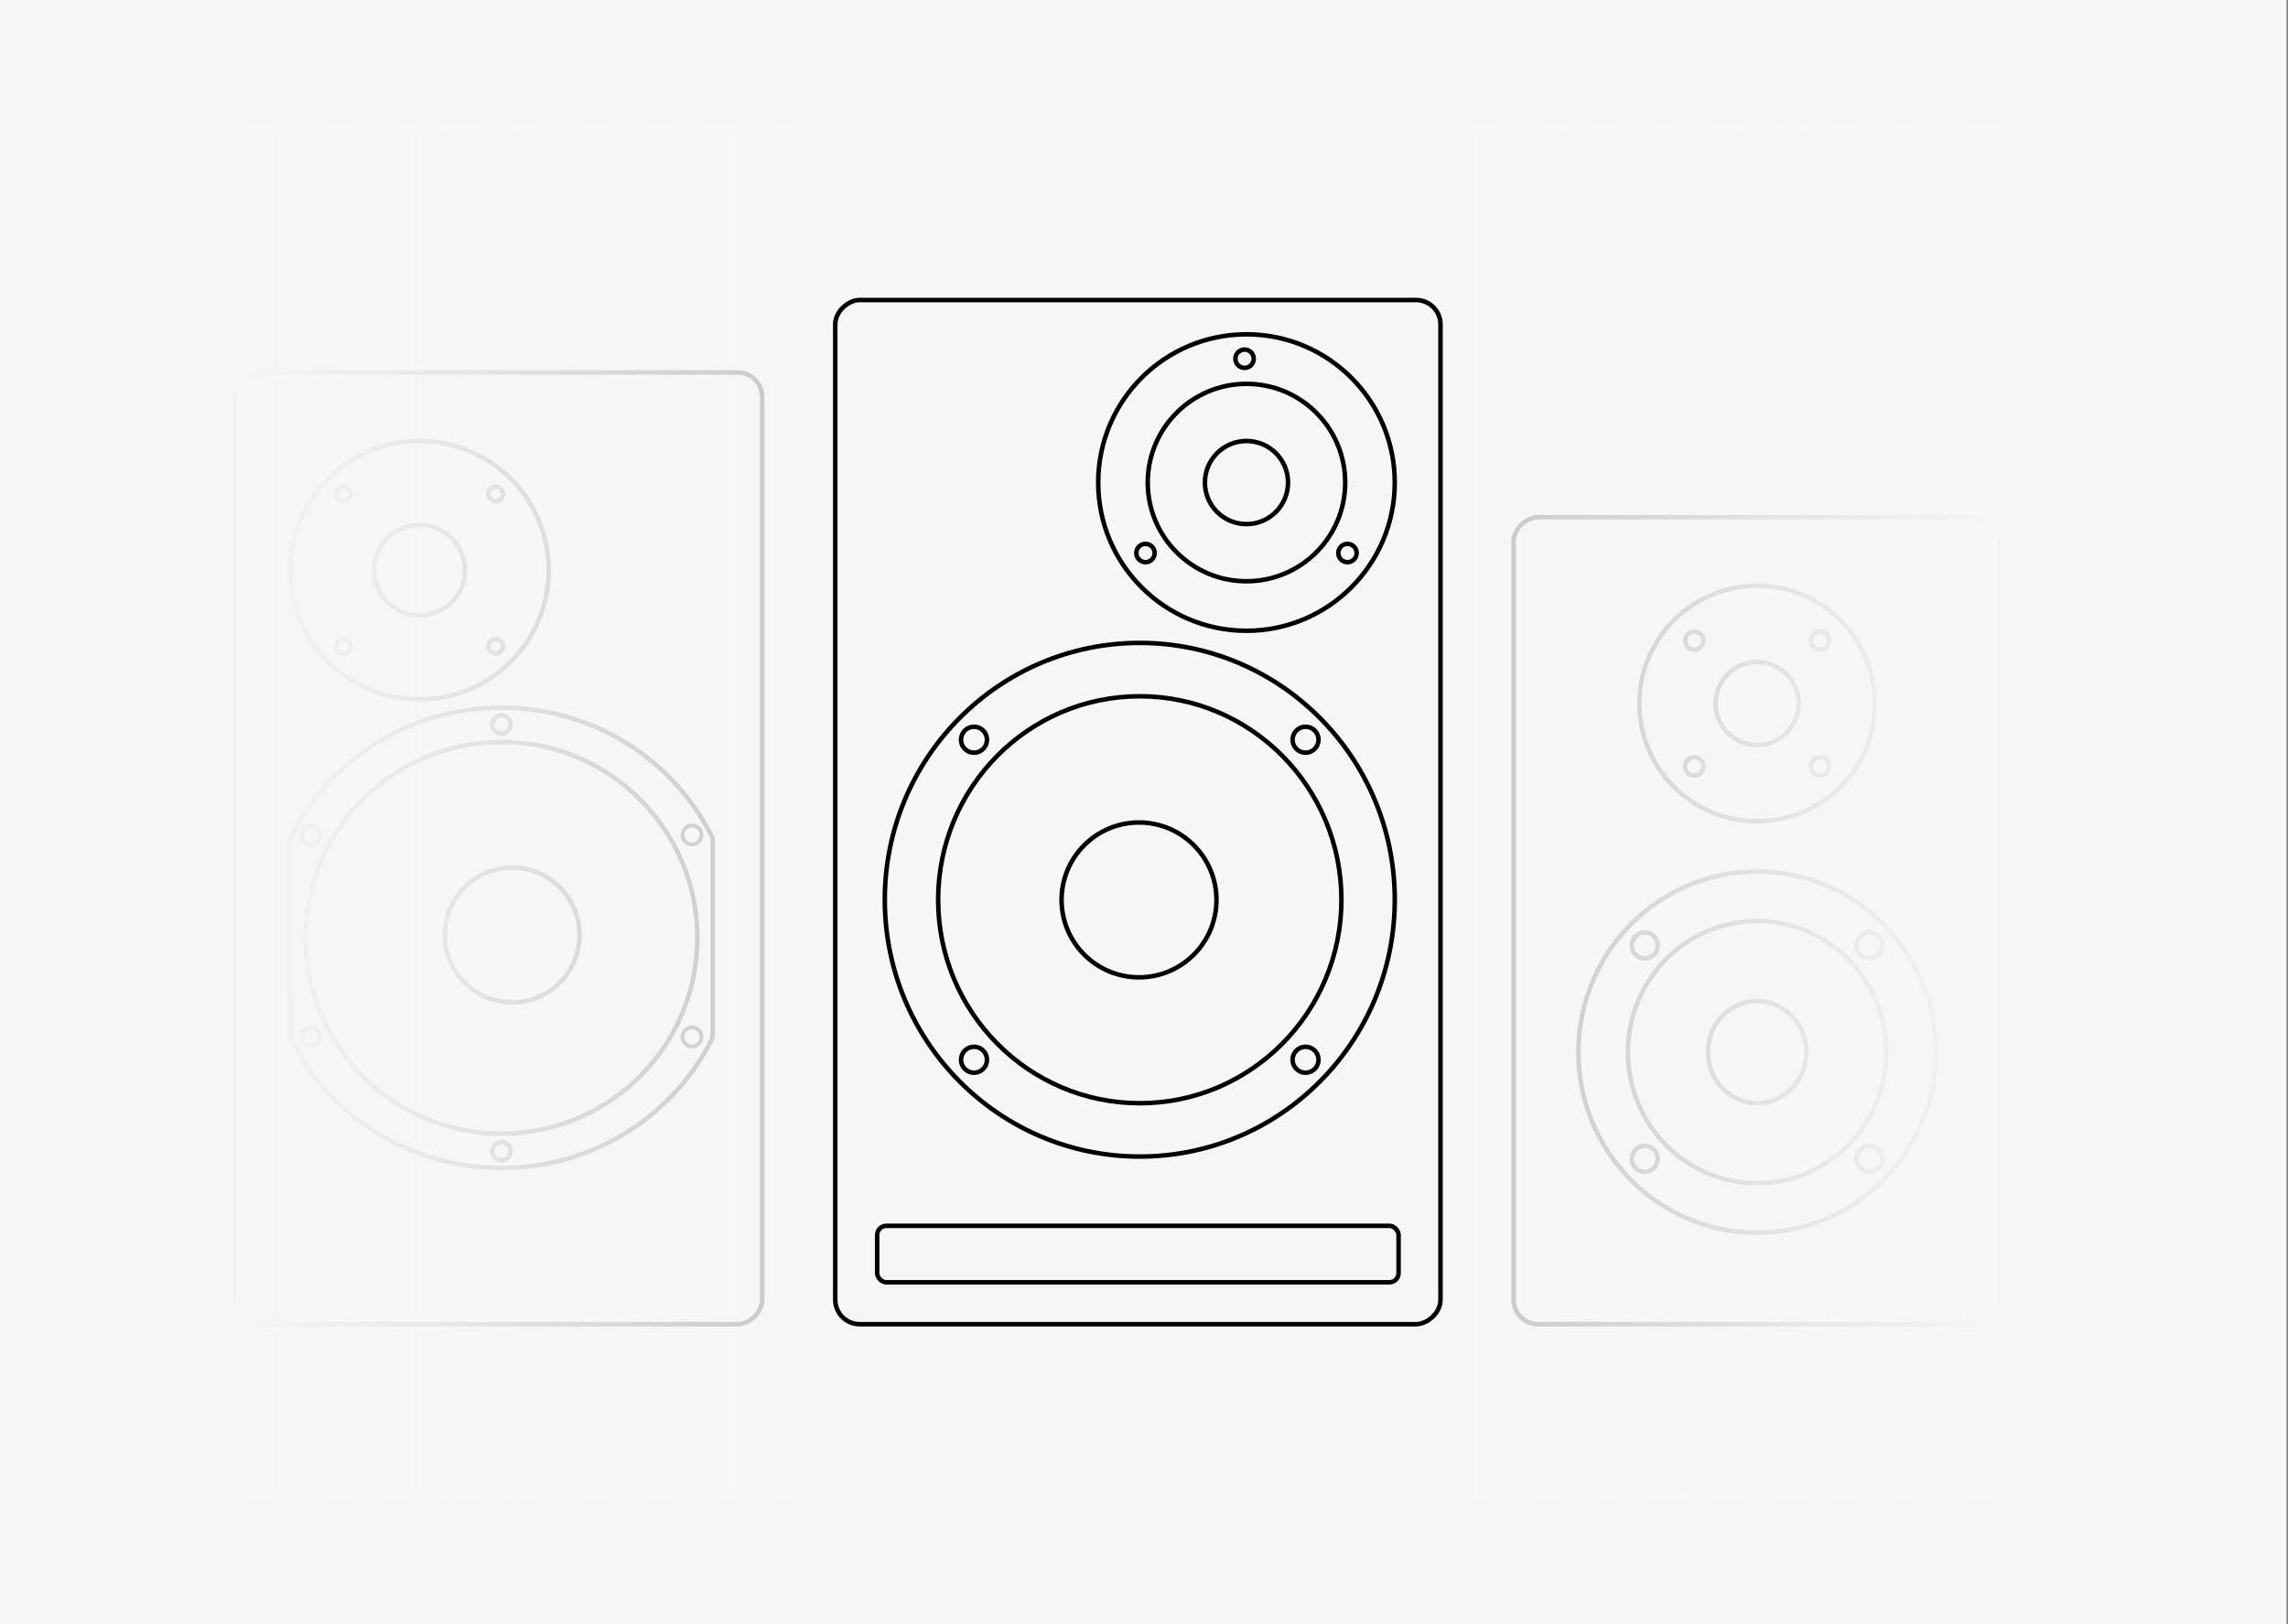 <svg width="507" height="360" viewBox="0 0 507 360" fill="none" xmlns="http://www.w3.org/2000/svg">
<rect x="0" y="0" width="507" height="360" fill="#808080" stroke="none"/>
<rect width="506.667" height="360" fill="#F6F6F6"/>
<rect x="185.082" y="293.515" width="227.013" height="134.119" rx="5.411" transform="rotate(-90 185.082 293.515)" stroke="black"/>
<circle cx="215.831" cy="163.963" r="2.878" stroke="black"/>
<circle cx="215.831" cy="234.9" r="2.878" stroke="black"/>
<circle cx="289.3" cy="163.963" r="2.878" stroke="black"/>
<circle cx="289.3" cy="234.9" r="2.878" stroke="black"/>
<path d="M309.069 199.432C309.069 230.874 283.768 256.357 252.566 256.357C221.363 256.357 196.062 230.874 196.062 199.432C196.062 167.989 221.363 142.506 252.566 142.506C283.768 142.506 309.069 167.989 309.069 199.432Z" stroke="black"/>
<path d="M297.247 199.432C297.247 224.346 277.239 244.534 252.567 244.534C227.895 244.534 207.887 224.346 207.887 199.432C207.887 174.518 227.895 154.329 252.567 154.329C277.239 154.329 297.247 174.518 297.247 199.432Z" stroke="black"/>
<circle cx="252.396" cy="199.471" r="17.162" stroke="black"/>
<circle cx="275.787" cy="79.514" r="2.033" stroke="black"/>
<circle cx="253.83" cy="122.583" r="2.033" stroke="black"/>
<circle cx="298.588" cy="122.583" r="2.033" stroke="black"/>
<circle cx="276.207" cy="106.96" r="21.879" stroke="black"/>
<circle cx="276.209" cy="106.96" r="32.857" stroke="black"/>
<circle cx="276.208" cy="106.96" r="9.212" stroke="black"/>
<rect x="194.371" y="271.714" width="115.54" height="12.512" rx="2.033" stroke="black"/>
<g opacity="0.2">
<rect x="52.5" y="293.515" width="210.968" height="116.384" rx="5.411" transform="rotate(-90 52.5 293.515)" stroke="black"/>
<circle cx="68.889" cy="185.076" r="2.033" stroke="black"/>
<circle cx="68.889" cy="229.834" r="2.033" stroke="black"/>
<circle cx="111.112" cy="255.169" r="2.033" stroke="black"/>
<circle cx="153.338" cy="185.076" r="2.111" stroke="black" stroke-width="0.844"/>
<circle cx="111.112" cy="160.586" r="2.033" stroke="black"/>
<circle cx="153.338" cy="229.834" r="2.111" stroke="black" stroke-width="0.844"/>
<path d="M111.112 258.891C90.511 258.891 72.716 247.105 64.325 230.027C64.325 226.902 64.324 223.546 64.323 220.037L64.323 219.517C64.322 215.775 64.32 211.865 64.32 207.877V185.737C72.71 168.654 90.507 156.863 111.112 156.863C131.716 156.863 149.514 168.654 157.903 185.737V185.741V185.781V185.82V185.86V185.9V185.94V185.98V186.02V186.06V186.1V186.14V186.18V186.22V186.26V186.3V186.34V186.38V186.42V186.46V186.5V186.54V186.58V186.902V187.225V187.265V187.305V187.346V187.386V187.427V187.467V187.508V187.548V187.589V187.629V187.67V187.71V187.751V187.792V187.832V187.873V187.914V187.954V187.995V188.036V188.076V188.117V188.158V188.199V188.239V188.28V188.321V188.362V188.403V188.444V188.485V188.525V188.566V188.607V188.648V188.689V188.73V188.771V188.812V188.853V188.894V188.935V188.976V189.017V189.058V189.1V189.141V189.182V189.223V189.264V189.305V189.347V189.388V189.429V189.47V189.512V189.553V189.594V189.635V189.677V189.718V189.76V189.801V189.842V189.884V189.925V189.967V190.008V190.049V190.091V190.132V190.174V190.215V190.257V190.299V190.34V190.382V190.423V190.465V190.507V190.84V191.175V191.217V191.259V191.3V191.342V191.384V191.426V191.468V191.51V191.552V191.594V191.636V191.678V191.72V191.763V191.805V191.847V191.889V191.931V191.973V192.015V192.057V192.1V192.142V192.184V192.226V192.269V192.311V192.353V192.395V192.438V192.48V192.522V192.565V192.607V192.65V192.692V192.734V192.777V192.819V192.862V192.904V192.947V192.989V193.032V193.074V193.117V193.159V193.202V193.245V193.287V193.33V193.372V193.415V193.458V193.5V193.543V193.586V193.628V193.671V193.714V193.757V193.799V193.842V193.885V193.928V193.971V194.014V194.056V194.099V194.142V194.185V194.228V194.271V194.314V194.357V194.4V194.443V194.486V194.529V194.572V194.615V194.658V194.701V194.744V194.787V194.83V194.873V194.917V194.96V195.003V195.046V195.089V195.133V195.176V195.219V195.262V195.305V195.349V195.392V195.435V195.479V195.522V195.565V195.609V195.652V195.696V195.739V195.782V195.826V195.869V195.913V195.956V196V196.043V196.087V196.13V196.174V196.217V196.261V196.304V196.348V196.392V196.435V196.479V196.523V196.566V196.61V196.654V196.697V196.741V196.785V196.828V196.872V196.916V196.96V197.004V197.047V197.091V197.135V197.179V197.223V197.267V197.311V197.354V197.398V197.442V197.486V197.53V197.574V197.618V197.662V197.706V197.75V197.794V197.838V197.882V197.926V197.97V198.015V198.059V198.103V198.147V198.191V198.235V198.279V198.324V198.368V198.412V198.456V198.501V198.545V198.589V198.633V198.678V198.722V198.766V198.811V198.855V198.899V198.944V198.988V199.033V199.077V199.121V199.166V199.21V199.255V199.299V199.344V199.388V199.433V199.477V199.522V199.566V199.611V199.656V199.7V199.745V199.789V199.834V199.879V199.923V199.968V200.013V200.057V200.102V200.147V200.192V200.236V200.281V200.326V200.371V200.415V200.46V200.505V200.55V200.595V200.64V200.684V200.729V200.774V200.819V200.864V200.909V200.954V200.999V201.044V201.089V201.134V201.179V201.224V201.269V201.314V201.359V201.404V201.449V201.494V201.539V201.584V201.63V201.675V201.72V201.765V201.81V201.855V201.901V201.946V201.991V202.036V202.082V202.127V202.172V202.217V202.263V202.308V202.353V202.399V202.444V202.489V202.535V202.58V202.626V202.671V202.716V202.762V202.807V202.853V202.898V202.944V202.989V203.035V203.08V203.126V203.171V203.217V203.262V203.308V203.354V203.399V203.445V203.49V203.536V203.582V203.627V203.673V203.719V203.764V203.81V203.856V203.902V203.947V203.993V204.039V204.085V204.13V204.176V204.222V204.268V204.314V204.36V204.405V204.451V204.497V204.543V204.589V204.635V204.681V204.727V204.773V204.819V204.865V204.911V204.957V205.003V205.049V205.095V205.141V205.187V205.233V205.279V205.325V205.371V205.417V205.463V205.51V205.556V205.602V205.648V205.694V205.74V205.787V205.833V205.879V205.925V205.972V206.018V206.064V206.11V206.157V206.203V206.249V206.296V206.342V206.388V206.435V206.481V206.527V206.574V206.62V206.667V206.713V206.76V206.806V206.852V206.899V206.945V206.992V207.038V207.085V207.131V207.178V207.224V207.271V207.318V207.364V207.411V207.457V207.504V207.551V207.597V207.644V207.691V207.737V207.784V207.831V207.877V207.924V207.971V208.017V208.064V208.111V208.157V208.204V208.25V208.297V208.344V208.39V208.437V208.483V208.53V208.576V208.623V208.669V208.716V208.762V208.808V208.855V208.901V208.948V208.994V209.04V209.087V209.133V209.179V209.226V209.272V209.318V209.364V209.411V209.457V209.503V209.549V209.595V209.642V209.688V209.734V209.78V209.826V209.872V209.918V209.964V210.01V210.056V210.102V210.148V210.194V210.24V210.286V210.332V210.378V210.424V210.47V210.516V210.562V210.608V210.654V210.699V210.745V210.791V210.837V210.883V210.928V210.974V211.02V211.066V211.111V211.157V211.203V211.248V211.294V211.34V211.385V211.431V211.477V211.522V211.568V211.613V211.659V211.704V211.75V211.795V211.841V211.886V211.932V211.977V212.023V212.068V212.114V212.159V212.204V212.25V212.295V212.34V212.386V212.431V212.476V212.522V212.567V212.612V212.657V212.703V212.748V212.793V212.838V212.883V212.929V212.974V213.019V213.064V213.109V213.154V213.199V213.244V213.289V213.335V213.38V213.425V213.47V213.515V213.56V213.605V213.649V213.694V213.739V213.784V213.829V213.874V213.919V213.964V214.009V214.053V214.098V214.143V214.188V214.233V214.277V214.322V214.367V214.412V214.456V214.501V214.546V214.59V214.635V214.68V214.724V214.769V214.814V214.858V214.903V214.947V214.992V215.037V215.081V215.126V215.17V215.215V215.259V215.304V215.348V215.393V215.437V215.481V215.526V215.57V215.615V215.659V215.703V215.748V215.792V215.836V215.881V215.925V215.969V216.014V216.058V216.102V216.146V216.19V216.235V216.279V216.323V216.367V216.411V216.456V216.5V216.544V216.588V216.632V216.676V216.72V216.764V216.808V216.852V216.896V216.94V216.984V217.028V217.072V217.116V217.16V217.204V217.248V217.292V217.336V217.38V217.424V217.468V217.511V217.555V217.599V217.643V217.687V217.73V217.774V217.818V217.862V217.906V217.949V217.993V218.037V218.08V218.124V218.168V218.211V218.255V218.299V218.342V218.386V218.43V218.473V218.517V218.56V218.604V218.647V218.691V218.734V218.778V218.821V218.865V218.908V218.952V218.995V219.039V219.082V219.126V219.169V219.212V219.256V219.299V219.342V219.386V219.429V219.472V219.516V219.559V219.602V219.646V219.689V219.732V219.775V219.819V219.862V219.905V219.948V219.991V220.034V220.078V220.121V220.164V220.207V220.25V220.293V220.336V220.379V220.423V220.466V220.509V220.552V220.595V220.638V220.681V220.724V220.767V220.81V220.853V220.896V220.938V220.981V221.024V221.067V221.11V221.153V221.196V221.239V221.281V221.324V221.367V221.41V221.453V221.496V221.538V221.581V221.624V221.667V221.709V221.752V221.795V221.837V221.88V221.923V221.965V222.008V222.051V222.093V222.136V222.179V222.221V222.264V222.306V222.349V222.392V222.434V222.477V222.519V222.562V222.604V222.647V222.689V222.732V222.774V222.817V222.859V222.901V222.944V222.986V223.029V223.071V223.113V223.156V223.198V223.24V223.283V223.325V223.367V223.41V223.452V223.494V223.537V223.579V223.621V223.663V223.706V223.748V223.79V223.832V223.874V223.917V223.959V224.001V224.043V224.085V224.127V224.169V224.212V224.254V224.296V224.338V224.38V224.422V224.464V224.506V224.548V224.59V224.632V224.674V224.716V224.758V224.8V224.842V224.884V224.926V224.968V225.01V225.052V225.093V225.135V225.177V225.219V225.261V225.303V225.345V225.386V225.428V225.47V225.512V225.554V225.595V225.637V225.679V225.721V225.762V225.804V225.846V225.888V225.929V225.971V226.013V226.054V226.096V226.138V226.179V226.221V226.262V226.304V226.346V226.387V226.429V226.47V226.512V226.553V226.595V226.637V226.678V226.72V226.761V226.803V226.844V226.886V226.927V226.968V227.01V227.051V227.093V227.134V227.176V227.217V227.258V227.3V227.341V227.383V227.424V227.465V227.507V227.548V227.589V227.631V227.672V227.713V227.754V227.796V227.837V227.878V227.919V227.961V228.002V228.043V228.084V228.125V228.167V228.208V228.249V228.29V228.331V228.372V228.414V228.455V228.496V228.537V228.578V228.619V228.66V228.701V228.742V228.783V228.824V228.865V228.906V228.948V228.989V229.03V229.071V229.111V229.152V229.193V229.234V229.275V229.316V229.357V229.398V229.439V229.48V229.521V229.562V229.603V229.643V229.684V229.725V229.766V229.807V229.848V229.888V229.929V229.97V230.011V230.017C149.514 247.101 131.716 258.891 111.112 258.891Z" stroke="black"/>
<circle cx="111.113" cy="207.877" r="43.414" stroke="black"/>
<circle cx="113.481" cy="207.242" r="14.934" stroke="black"/>
<circle cx="109.846" cy="109.494" r="1.611" stroke="black"/>
<circle cx="76.064" cy="143.273" r="1.611" stroke="black"/>
<circle cx="76.064" cy="109.494" r="1.611" stroke="black"/>
<circle cx="109.846" cy="143.273" r="1.611" stroke="black"/>
<circle cx="92.955" cy="126.384" r="28.635" stroke="black"/>
<circle cx="92.955" cy="126.383" r="10.056" stroke="black"/>
</g>
<g opacity="0.2">
<rect x="335.402" y="293.515" width="178.877" height="107.095" rx="5.411" transform="rotate(-90 335.402 293.515)" stroke="black"/>
<circle cx="364.46" cy="209.565" r="2.878" stroke="black"/>
<circle cx="364.46" cy="256.857" r="2.878" stroke="black"/>
<circle cx="414.284" cy="209.565" r="2.878" stroke="black"/>
<circle cx="414.284" cy="256.857" r="2.878" stroke="black"/>
<path d="M428.985 233.211C428.985 255.327 411.244 273.247 389.371 273.247C367.498 273.247 349.758 255.327 349.758 233.211C349.758 211.095 367.498 193.176 389.371 193.176C411.244 193.176 428.985 211.095 428.985 233.211Z" stroke="black"/>
<path d="M418.004 233.212C418.004 249.266 405.177 262.269 389.369 262.269C373.561 262.269 360.734 249.266 360.734 233.212C360.734 217.157 373.561 204.154 389.369 204.154C405.177 204.154 418.004 217.157 418.004 233.212Z" stroke="black"/>
<path d="M400.27 233.212C400.27 239.482 395.373 244.534 389.369 244.534C383.366 244.534 378.469 239.482 378.469 233.212C378.469 226.941 383.366 221.889 389.369 221.889C395.373 221.889 400.27 226.941 400.27 233.212Z" stroke="black"/>
<circle cx="375.436" cy="142.006" r="2.033" stroke="black"/>
<circle cx="375.436" cy="169.874" r="2.033" stroke="black"/>
<circle cx="403.303" cy="169.874" r="2.033" stroke="black"/>
<circle cx="403.303" cy="142.006" r="2.033" stroke="black"/>
<circle cx="389.371" cy="155.94" r="26.102" stroke="black"/>
<circle cx="389.372" cy="155.94" r="9.212" stroke="black"/>
</g>
<rect x="319.703" y="28" width="123.296" height="304.017" fill="url(#paint0_linear_1978_29454)"/>
<rect width="132.585" height="304.017" transform="matrix(-1 0 0 1 184.586 28)" fill="url(#paint1_linear_1978_29454)"/>
<defs>
<linearGradient id="paint0_linear_1978_29454" x1="442.999" y1="185.498" x2="319.703" y2="185.498" gradientUnits="userSpaceOnUse">
<stop stop-color="#F6F6F6"/>
<stop offset="0.227" stop-color="#F6F6F6" stop-opacity="0.8"/>
<stop offset="1" stop-color="#F6F6F6" stop-opacity="0"/>
</linearGradient>
<linearGradient id="paint1_linear_1978_29454" x1="132.585" y1="157.498" x2="-9.73932e-07" y2="157.498" gradientUnits="userSpaceOnUse">
<stop stop-color="#F6F6F6"/>
<stop offset="0.227" stop-color="#F6F6F6" stop-opacity="0.8"/>
<stop offset="1" stop-color="#F6F6F6" stop-opacity="0"/>
</linearGradient>
</defs>
</svg>
